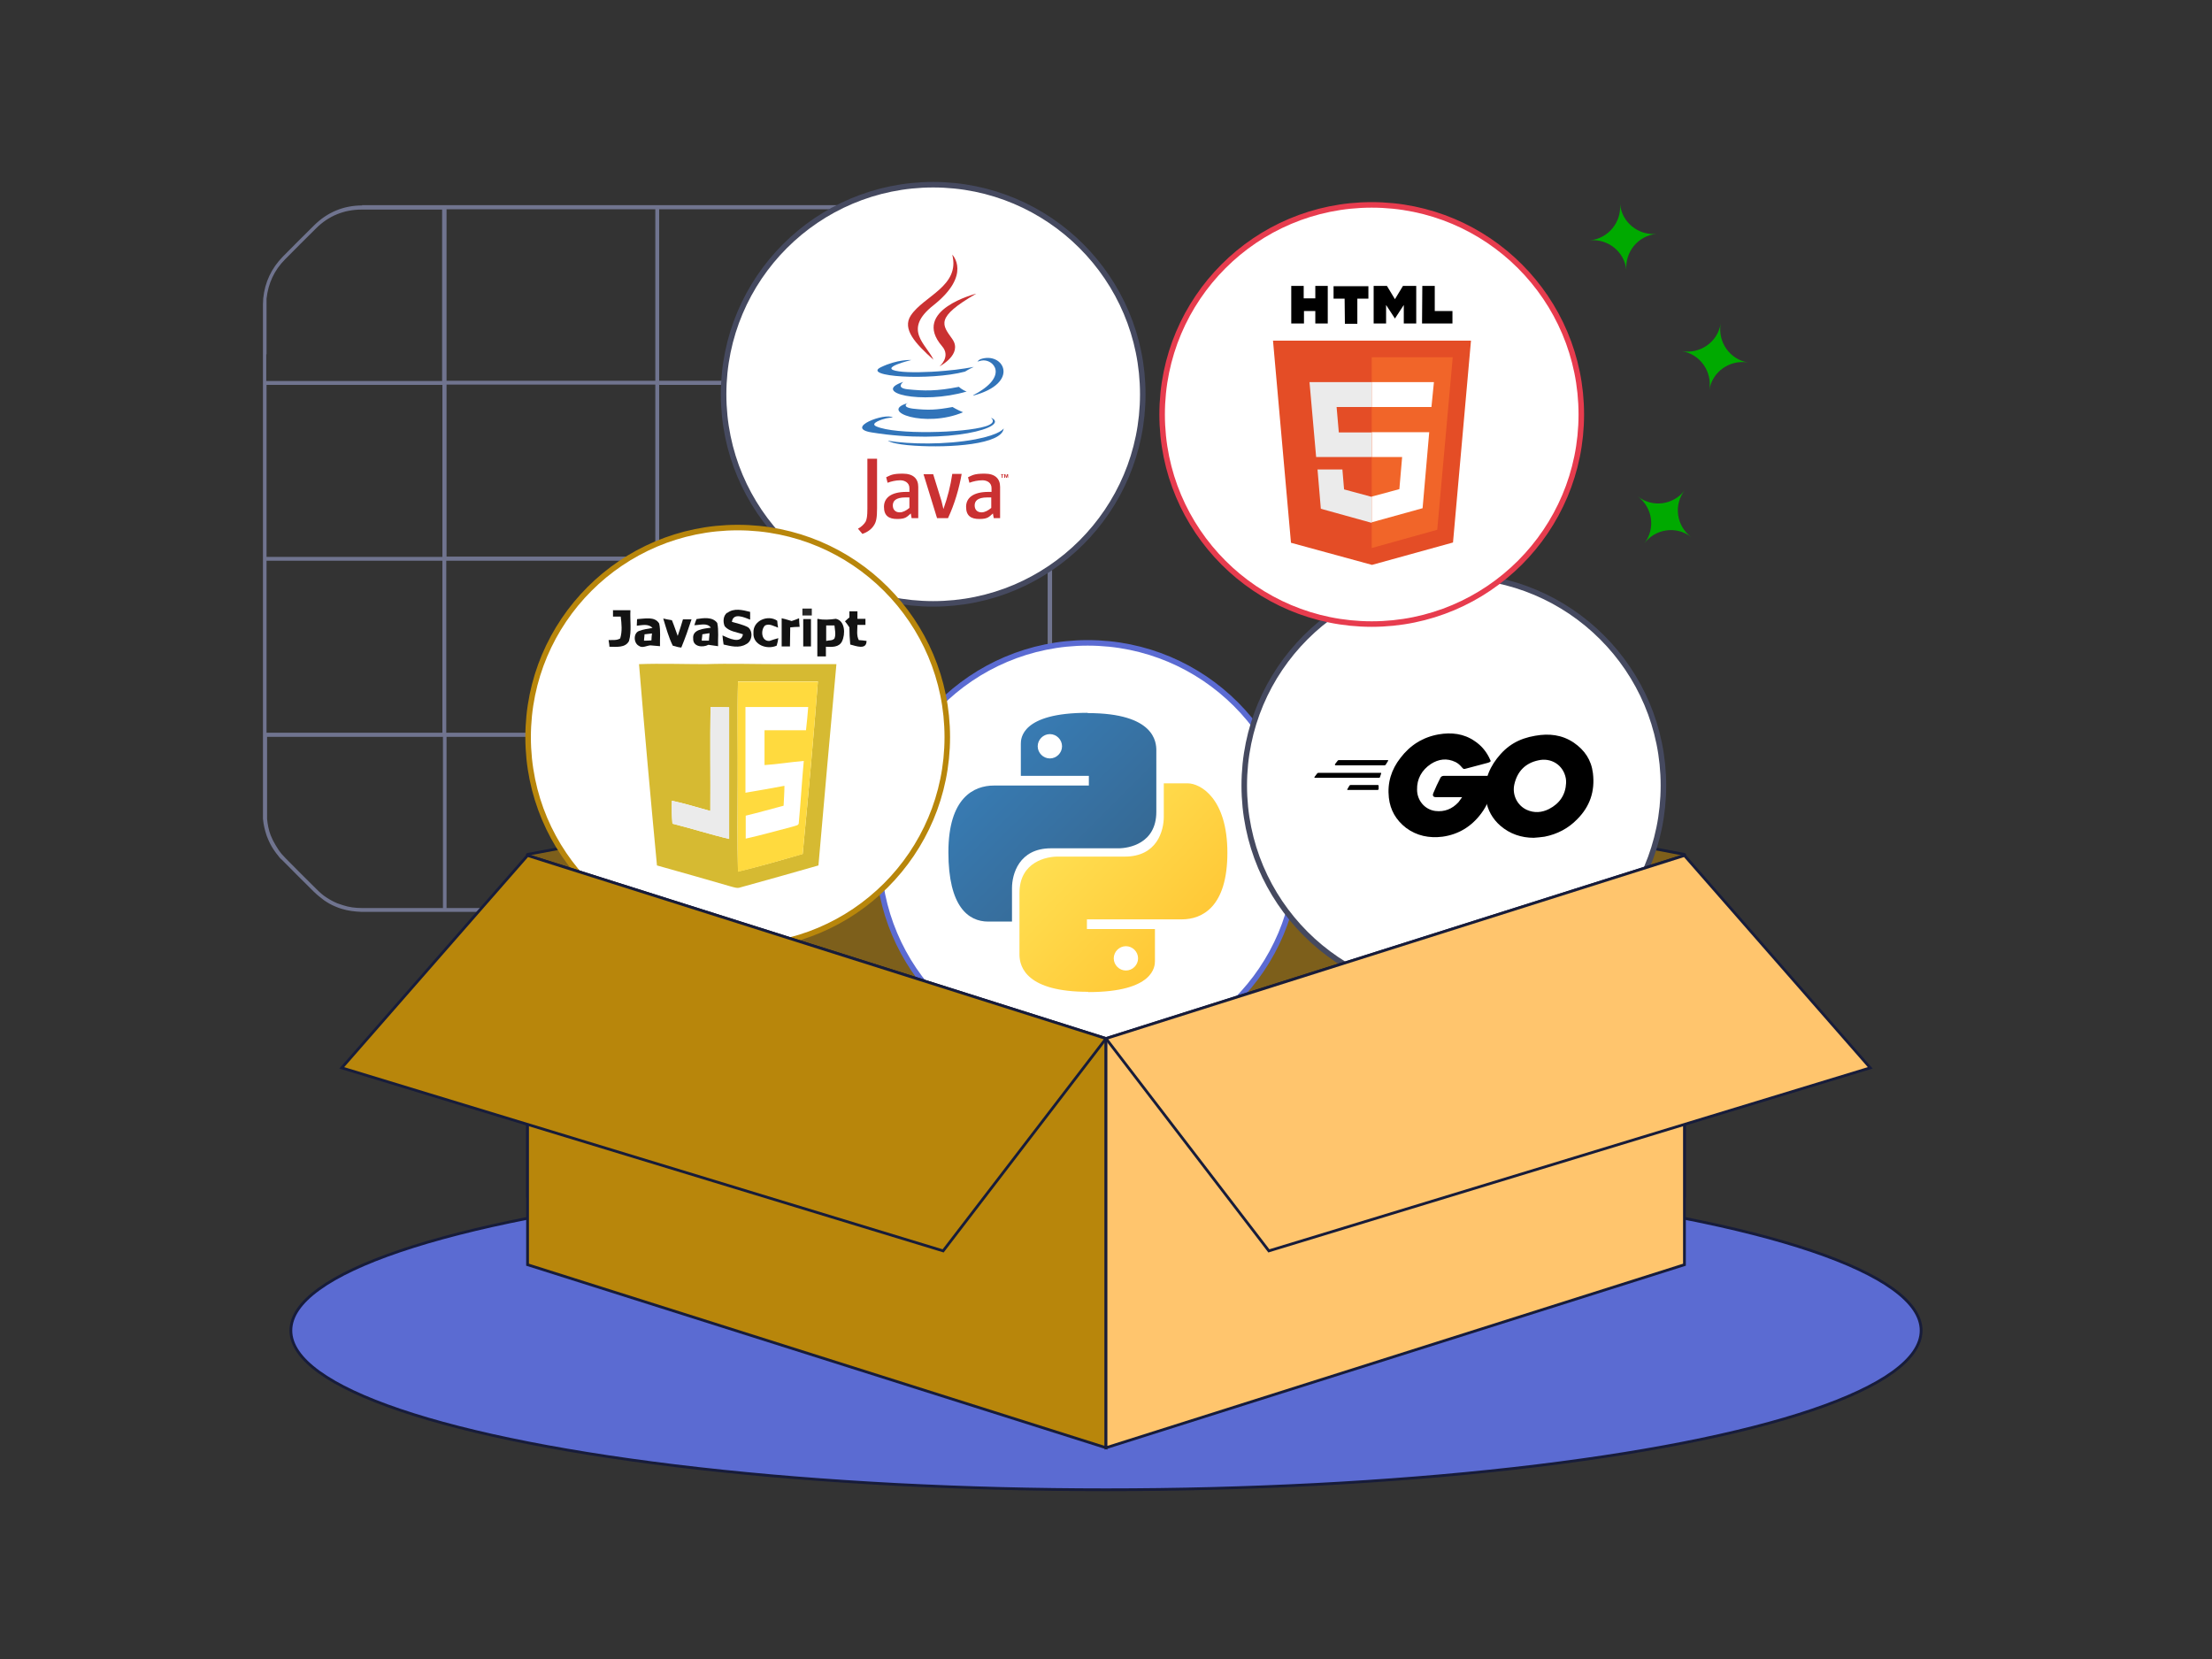 <?xml version="1.0" encoding="UTF-8"?>
<svg id="Layer_1" xmlns="http://www.w3.org/2000/svg" width="800" height="600" xmlns:xlink="http://www.w3.org/1999/xlink" version="1.1" viewBox="0 0 800 600">
  <rect x="0" y="0" width="800" height="600" fill="#333333" stroke="none"/>
  <!-- Generator: Adobe Illustrator 29.6.0, SVG Export Plug-In . SVG Version: 2.1.1 Build 207)  -->
  <defs>
    <linearGradient id="linear-gradient" x1="405.7" y1="2120.4" x2="455.9" y2="2170.7" gradientTransform="translate(-53.3 -1853.6)" gradientUnits="userSpaceOnUse">
      <stop offset="0" stop-color="#387eb8"/>
      <stop offset="1" stop-color="#366994"/>
    </linearGradient>
    <linearGradient id="linear-gradient1" x1="436.2" y1="2152.5" x2="490.1" y2="2204.1" gradientTransform="translate(-53.3 -1853.6)" gradientUnits="userSpaceOnUse">
      <stop offset="0" stop-color="#ffe052"/>
      <stop offset="1" stop-color="#ffc331"/>
    </linearGradient>
  </defs>
  <ellipse cx="400" cy="481.2" rx="294.8" ry="57.6" fill="#5b6bd2" stroke="#171c3a" stroke-miterlimit="10"/>
  <path d="M131,74.3c-6.8,0-12.7,2.5-17.5,7.3-3.8,3.7-7.5,7.5-11.2,11.2-4.1,4.2-6.5,9.2-7.1,15.1,0,.7-.1,1.4-.1,2.1v184c0,.9,0,1.5,0,2.1.2,2.2.7,4.3,1.4,6.3.3.7.5,1.3.8,1.9.6,1.3,1.3,2.5,2.1,3.6.4.6.8,1.1,1.3,1.7.4.6.9,1.1,1.5,1.6,3.7,3.8,7.5,7.5,11.2,11.2,1.2,1.2,2.5,2.2,3.8,3.2,1.3.9,2.7,1.7,4.2,2.3.7.3,1.5.6,2.2.8,2.3.7,4.7,1,7.3,1.1h213.7c.9,0,1.5,0,2.2,0,1.5-.2,2.9-.4,4.2-.8,4.1-1.1,7.8-3.2,10.9-6.3,1.2-1.2,2.5-2.5,3.7-3.7l3.7-3.7c1.3-1.3,2.5-2.5,3.8-3.8,1.2-1.2,2.2-2.5,3.2-3.8s1.7-2.7,2.3-4.2c1.2-2.9,1.8-6.1,1.9-9.5V116.4c0-2.1,0-4.2,0-6.2,0-1.7-.2-3.3-.5-4.9s-.8-3.1-1.4-4.6c-.6-1.5-1.4-2.9-2.3-4.2-.9-1.3-2-2.6-3.2-3.8-3.7-3.8-7.5-7.5-11.2-11.2-.5-.5-1.1-1-1.6-1.5-2.7-2.3-5.9-3.9-9.3-4.9-1.3-.3-2.8-.6-4.2-.8-.7,0-1.4-.1-2.2-.1h-213.7ZM237,75.7v62h-75.5v-62h75.5ZM237,139.1v62.2h-75.5v-62.2h75.5ZM160,201.4h-63.6v-62.2h63.6v62.2ZM160,202.8v62.2h-63.6v-62.2h63.6ZM161.4,202.8h75.5v62.2h-75.5v-62.2h0ZM237,266.5v61.9h-75.5v-61.9h75.5ZM238.4,328.4v-61.9h75.5v61.9h-75.5ZM238.4,265v-62.2h75.5v62.2h-75.5ZM315.4,202.8h63.5v62.2h-63.5v-62.2h0ZM315.4,201.4v-62.2h63.5v62.2h-63.5,0ZM313.9,201.4h-75.5v-62.2h75.5v62.2ZM238.4,137.7v-62h75.5v62s-75.5,0-75.5,0h0ZM96.4,128.1v-18.1c0-.7,0-1.4,0-2,.6-5.5,2.8-10.3,6.7-14.2,3.7-3.8,7.5-7.5,11.2-11.2,4.5-4.5,10.1-6.8,16.5-6.8h29.1v62h-63.6v-9.6ZM130.9,328.4c-2.4,0-4.7-.3-6.8-1-.7-.2-1.4-.5-2.1-.7-1.4-.6-2.7-1.3-3.9-2.1-1.3-.8-2.5-1.9-3.6-3-3.8-3.7-7.5-7.5-11.2-11.2-.5-.5-.9-1-1.4-1.5-.4-.5-.8-1-1.2-1.6-.7-1.1-1.4-2.2-2-3.4-.3-.6-.5-1.2-.8-1.8-.7-1.8-1.1-3.8-1.3-5.9,0-.6,0-1.2,0-2v-27.7h63.6v61.9h-20.8c-2.8,0-5.6,0-8.3,0h0ZM378.9,293.9c0,3.2-.6,6.2-1.7,8.9-.6,1.4-1.3,2.7-2.1,3.9-.8,1.3-1.8,2.5-3,3.6-1.3,1.3-2.5,2.6-3.8,3.8l-3.7,3.7c-1.2,1.2-2.5,2.5-3.7,3.7-2.9,2.9-6.4,4.9-10.2,6-1.3.3-2.6.6-4,.7-.6,0-1.2,0-2,0h-29.2v-61.9h63.5v27.4h0ZM346.6,75.8c1.4.1,2.7.4,4,.7,3.2.9,6.1,2.4,8.7,4.6.5.4,1,.9,1.5,1.4,3.8,3.7,7.5,7.5,11.2,11.2,1.1,1.2,2.1,2.4,3,3.6s1.6,2.6,2.1,3.9c.6,1.4,1,2.8,1.3,4.3s.4,3.1.5,4.7v27.5h-63.5v-62h29.2c.7,0,1.3,0,2,.1h0Z" fill="#70748f"/>
  <g>
    <g>
      <polygon points="190.8 433 190.8 309 400 269.6 609.2 309 609.2 433 190.8 433" fill="#7d5f1b" stroke="#171d38" stroke-linecap="round" stroke-linejoin="round"/>
      <line x1="400" y1="270" x2="400" y2="467.5" fill="#e9ece4" stroke="#171c3a" stroke-linecap="round" stroke-linejoin="round"/>
    </g>
    <g>
      <circle cx="393.4" cy="308.3" r="75.8" fill="#fff" stroke="#5b6bd2" stroke-linecap="round" stroke-linejoin="round" stroke-width="2"/>
      <g>
        <path d="M393.3,257.8c-23.9,0-24.1,9.3-24.1,11.2v11.6h24.6v3.5h-34.3c-7.3,0-16.5,4.4-16.5,24.1s7.2,25.1,14.4,25.1h8.6v-12.1c0-5,2.5-14.4,14.1-14.4h24.4c3.6,0,13.7-1.6,13.7-13.2v-22.2c0-2.9-.5-13.5-24.8-13.5ZM379.7,265.5c2.4,0,4.4,2,4.4,4.4s-2,4.4-4.4,4.4-4.4-2-4.4-4.4,2-4.4,4.4-4.4Z" fill="url(#linear-gradient)"/>
        <path d="M393.6,358.8c23.8,0,24.1-9.4,24.1-11.2v-11.6h-24.6v-3.5h34.3c7.4,0,16.5-4.5,16.5-24.1s-9.7-25.1-14.4-25.1h-8.6v12.1c0,5-2.4,14.4-14.1,14.4h-24.4c-3.6,0-13.7,1.7-13.7,13.2v22.2c0,4.8,2.9,13.5,24.8,13.5ZM407.2,351c-2.4,0-4.4-2-4.4-4.4s2-4.4,4.4-4.4,4.4,2,4.4,4.4-2,4.4-4.4,4.4Z" fill="url(#linear-gradient1)"/>
      </g>
    </g>
    <g>
      <circle cx="337.5" cy="142.6" r="75.8" fill="#fff" stroke="#45495f" stroke-linecap="round" stroke-linejoin="round" stroke-width="2"/>
      <g>
        <path d="M328.3,145.7s-2.6,1.5,1.9,2.1c5.5.6,8.3.5,14.3-.6,0,0,1.6,1,3.8,1.9-13.6,5.8-30.7-.3-20-3.3ZM326.7,138.1s-3,2.2,1.6,2.7c5.9.6,10.5.7,18.5-.9,0,0,1.1,1.1,2.8,1.7-16.4,4.8-34.7.4-22.9-3.5Z" fill="#3174b9" fill-rule="evenodd"/>
        <path d="M340.7,125.2c3.3,3.8-.9,7.3-.9,7.3,0,0,8.5-4.4,4.6-9.9-3.6-5.1-6.4-7.7,8.7-16.4,0,0-23.7,5.9-12.4,19Z" fill="#ca3132" fill-rule="evenodd"/>
        <path d="M358.6,151.3s2,1.6-2.2,2.9c-7.8,2.4-32.6,3.1-39.5,0-2.5-1.1,2.2-2.6,3.6-2.9,1.5-.3,2.4-.3,2.4-.3-2.7-1.9-17.8,3.8-7.6,5.4,27.7,4.5,50.4-2,43.2-5.3h0ZM329.6,130.2s-12.6,3-4.5,4.1c3.4.5,10.3.4,16.7-.2,5.2-.4,10.4-1.4,10.4-1.4,0,0-1.8.8-3.2,1.7-12.8,3.4-37.5,1.8-30.4-1.6,6-2.9,10.9-2.6,10.9-2.6h0ZM352.2,142.8c13-6.8,7-13.2,2.8-12.4-1,.2-1.5.4-1.5.4,0,0,.4-.6,1.1-.9,8.3-2.9,14.7,8.6-2.7,13.2,0,0,.2-.2.3-.3Z" fill="#3174b9" fill-rule="evenodd"/>
        <path d="M344.4,92.1s7.2,7.2-6.8,18.3c-11.3,8.9-2.6,14,0,19.7-6.6-5.9-11.4-11.1-8.2-16,4.7-7.1,17.9-10.6,15-22h0Z" fill="#ca3132" fill-rule="evenodd"/>
        <path d="M330.9,161.2c12.5.8,31.6-.4,32.1-6.3,0,0-.9,2.2-10.3,4-10.7,2-23.8,1.8-31.6.5,0,0,1.6,1.3,9.8,1.8Z" fill="#3174b9" fill-rule="evenodd"/>
        <path d="M362.4,171.7h-.4v-.2h1v.2h-.4v1.1h-.3v-1.1ZM364.5,171.8h0l-.4,1h-.2l-.4-1h0v1h-.3v-1.3h.4l.3.9.3-.9h.4v1.3h-.2v-1h0ZM328.9,183.7c-1.2,1-2.4,1.6-3.5,1.6-1.6,0-2.5-1-2.5-2.5s.9-2.9,4.6-2.9h1.4v3.8h0ZM332.1,187.4v-11.3c0-2.9-1.7-4.8-5.6-4.8s-4.4.6-6,1.3l.5,2c1.3-.5,3-.9,4.6-.9s3.3.9,3.3,2.8v1.4h-1.1c-5.6,0-8.1,2.2-8.1,5.4s1.7,4.4,4.8,4.4,3.5-.8,4.9-2l.3,1.7h2.5ZM342.9,187.4h-4l-4.9-15.9h3.5l3,9.7.7,2.9c1.5-4.2,2.6-8.5,3.2-12.7h3.4c-.9,5.2-2.6,11-4.9,15.9ZM358.5,183.7c-1.2,1-2.4,1.6-3.5,1.6-1.6,0-2.5-1-2.5-2.5s.9-2.9,4.6-2.9h1.4v3.8ZM361.7,187.4v-11.3c0-2.9-1.7-4.8-5.6-4.8s-4.4.6-6,1.3l.5,2c1.3-.5,3-.9,4.7-.9s3.3.9,3.3,2.8v1.4h-1.1c-5.6,0-8.1,2.2-8.1,5.4s1.7,4.4,4.8,4.4,3.5-.8,4.9-2l.3,1.7h2.5ZM316,190.1c-.9,1.4-2.4,2.4-4.1,3l-1.6-1.9c1.2-.6,2.3-1.7,2.8-2.6.4-.9.6-2,.6-4.6v-18.1h3.5v17.9c0,3.5-.3,5-1.2,6.3Z" fill="#ca3132" fill-rule="evenodd"/>
      </g>
    </g>
    <g>
      <circle cx="525.8" cy="284.1" r="75.8" fill="#fff" stroke="#45495f" stroke-linecap="round" stroke-linejoin="round" stroke-width="2"/>
      <g>
        <path d="M482.9,276.6c-.2,0-.2,0-.1-.2l1-1.3c0-.1.3-.2.5-.2h17.6c.2,0,.2.1.1.3l-.8,1.3c0,.1-.3.3-.5.3h-17.8Z"/>
        <path d="M475.5,281.2c-.2,0-.2,0-.1-.2l1-1.3c0-.1.3-.2.5-.2h22.4c.2,0,.3.1.2.3l-.4,1.2c0,.2-.2.3-.4.3h-23.3Z"/>
        <path d="M487.4,285.7c-.2,0-.2-.1-.1-.3l.7-1.2c0-.1.3-.3.5-.3h9.8c.2,0,.3.1.3.3v1.2c0,.2-.3.3-.4.3h-10.7Z"/>
        <g id="CXHf1q">
          <g>
            <path d="M538.4,275.8c-3.1.8-5.2,1.4-8.3,2.2-.7.2-.8.2-1.4-.5-.7-.8-1.3-1.4-2.3-1.9-3.1-1.5-6.1-1.1-8.9.7-3.3,2.2-5.1,5.4-5,9.3,0,3.9,2.8,7.2,6.6,7.7,3.3.4,6.1-.7,8.4-3.2.4-.5.8-1.1,1.3-1.8h-9.5c-1,0-1.3-.6-.9-1.5.6-1.5,1.8-4.1,2.5-5.4.1-.3.5-.8,1.2-.8h17.9c0,1.3,0,2.7-.3,4-.5,3.5-1.9,6.8-4,9.6-3.5,4.7-8.2,7.6-14,8.4-4.8.6-9.3-.3-13.2-3.2-3.6-2.8-5.7-6.4-6.2-10.9-.6-5.4.9-10.2,4.2-14.4,3.5-4.6,8.1-7.5,13.8-8.5,4.6-.8,9.1-.3,13,2.4,2.6,1.7,4.5,4.1,5.7,6.9.3.4,0,.7-.5.8Z"/>
            <path d="M554.7,303c-4.5,0-8.6-1.4-12-4.3-2.9-2.5-4.7-5.7-5.3-9.5-.9-5.6.6-10.5,4-14.9,3.6-4.7,7.9-7.2,13.8-8.2,5-.9,9.7-.4,14,2.5,3.9,2.7,6.3,6.2,6.9,11,.8,6.6-1.1,12.1-5.7,16.7-3.2,3.3-7.2,5.4-11.8,6.3-1.3.2-2.7.3-3.9.4ZM566.4,283.1c0-.6,0-1.1-.1-1.6-.9-4.9-5.4-7.6-10-6.5-4.6,1-7.5,3.9-8.6,8.6-.9,3.8,1,7.7,4.5,9.3,2.7,1.2,5.4,1,8-.3,3.9-2,6-5.2,6.2-9.4Z"/>
          </g>
        </g>
      </g>
    </g>
    <g>
      <circle cx="266.8" cy="266.6" r="75.8" fill="#fff" stroke="#b8860b" stroke-linecap="round" stroke-linejoin="round" stroke-width="2"/>
      <g id="layer1">
        <g id="g8487">
          <g id="g3652">
            <path id="path3654" d="M290.2,220.1c1.1,0,2.2,0,3.4,0,0,.6,0,1.9,0,2.5-1.2,0-2.3,0-3.4,0,0-.6,0-1.8,0-2.4Z" fill="#101010" isolation="isolate" opacity=".9"/>
          </g>
          <path id="path3664" d="M221.8,220.7c2.1,0,4.1,0,6.2,0-.2,3.7.5,7.5-.5,11.1-1.3,2.6-4.7,2.1-7.1,2.1,0-.8-.2-1.6-.3-2.4,1.4-.1,2.9.2,4.2-.6.8-2.6.5-5.3.2-7.9-.7,0-2.1,0-2.8,0,0-.6,0-1.8,0-2.4h0Z" fill="#131313"/>
          <path id="path3666" d="M263,221.7c2.4-1.9,5.6-1.1,8.3-.4,0,.7,0,2.1,0,2.8-2.1-.8-6.1-2.7-6.6.8,2,.6,4.1,1,5.9,2,1.9,1.6,1.4,5.1-.8,6.1-2.5,1.5-5.5.7-8.1.1-.2-1.1-.3-2.2-.4-3.3,2.2,1,6.7,3.3,7.4-.4-2.2-.8-5-1-6.6-2.9-.7-1.6-.6-3.9,1-5h0Z" fill="#131313"/>
          <path id="path3668" d="M307.3,221.1h2.8c0,.9,0,1.8,0,2.7.7,0,2.2,0,2.9,0,0,.6,0,1.6,0,2.2-.7,0-2.2,0-2.9,0,0,1.8-.4,3.8.5,5.5.7,0,2.1.2,2.8.3,0,3.4-3.9,1.8-5.9,1.3-.2-2.1-.3-4.1-.3-6.2-.5-.7-1-1.5-1.6-2.2.4-.4,1.2-1.1,1.6-1.4,0-.6,0-1.7,0-2.2h0Z" fill="#131313"/>
          <path id="path3670" d="M230.5,223.9c2.6-.1,6.3-1.1,7.9,1.6.6,2.7.2,5.4.3,8.2-1.2-.1-2.3-.2-3.5-.3-1.3.1-2.9,1.1-4.1.2-2-1-2.1-4.6,0-5.4,1.6-.6,3.2-.8,4.9-1.1-1.5-1.6-3.7-1-5.7-.8,0-.6.1-1.7.1-2.3M233.1,229.4c0,.8-.2,1.6-.2,2.3.9,0,1.8,0,2.7-.1,0-.8.1-1.7.2-2.5-.9.1-1.8.2-2.6.3Z" fill="#131313"/>
          <path id="path3672" d="M239.9,223.7c.8.2,2.3.5,3.1.6.8,1.9,1.4,3.8,2.1,5.7.7-2,1.3-4,1.9-6,.8,0,2.3,0,3.1,0-1.1,3.4-2.3,6.8-3.7,10.2-1.1-.1-2.1-.4-3.1-.7-1.5-3.1-2.4-6.4-3.4-9.7h0Z" fill="#131313"/>
          <path id="path3674" d="M251.1,226.2c.2-.8.5-1.5.8-2.3,2.5-.4,5.8-.9,7.5,1.4.6,2.8.2,5.6.3,8.4-1.2-.2-2.3-.3-3.5-.5-2.1,1.1-5.6.7-5.5-2.2-.4-3.5,4-3.6,6.4-4-1.4-1.9-3.9-.9-5.9-.9M254,229.5c0,.7-.2,1.4-.2,2.2.9,0,1.8,0,2.6,0,0-.9.2-1.8.2-2.7-.9.1-1.8.3-2.6.4h0Z" fill="#131313"/>
          <path id="path3676" d="M272.5,228.8c-.2-4.4,5.3-6.6,8.6-4.3,0,.6.2,1.9.3,2.5-1.5-.5-3.1-1.6-4.7-.8-1.7,1.6-1.4,5.8,1.6,5.6.8-.3,2.4-.8,3.2-1-.1.7-.4,2.1-.6,2.7-3.5,1.6-8.7-.3-8.4-4.6h0Z" fill="#131313"/>
          <path id="path3678" d="M282.7,223.6c1.2.3,2.4.6,3.6,1,.9-.3,1.8-.6,2.7-1,0,.8.1,2.3.2,3.1-1.2,0-2.3.1-3.4.2,0,2.3-.1,4.6-.1,6.9-.8,0-2.3,0-3,0,0-3.4,0-6.8,0-10.2h0Z" fill="#131313"/>
          <path id="path3680" d="M295.7,223.8c2.2.5,4.4.3,6.6,0,3.4.7,3.5,5.6,2.2,8.2-1.1,2.2-3.8,2-5.8,1.9,0,1.2,0,2.3,0,3.5-.8,0-2.3,0-3.1,0,0-4.5,0-8.9,0-13.4M298.8,226.2c0,1.9,0,3.7,0,5.6,1-.3,2.3,0,3-.9.6-1.5.1-3.2,0-4.7-1,0-2,0-3,0h0Z" fill="#131313"/>
          <g id="g3688">
            <path id="path3690" d="M290.5,223.9h2.8c0,3.3,0,6.6,0,9.9h-2.8c0-3.3,0-6.6,0-9.9Z" fill="#131313"/>
          </g>
          <g id="g3768">
            <path id="path3770" d="M231.1,240.2c8-.3,16,0,24,0,8.8-.3,17.6,0,26.4,0,7,0,14,0,21,0-2.2,24.3-4.4,48.5-6.5,72.8-9.4,2.7-18.7,5.3-28.1,7.9-1.2.5-2.4,0-3.6-.3-8.9-2.6-17.8-5.1-26.7-7.6-2.3-24.3-4.5-48.6-6.5-72.9M266.9,246.5c-.3,12,0,23.9-.1,35.9,0,10.9-.2,21.9.1,32.8,7.9-1.9,15.6-4.1,23.4-6.4,2-20.8,3.9-41.6,5.5-62.4-9.6,0-19.3,0-28.9,0M256.9,293.3c-4.6-1.3-9.2-2.7-13.9-3.7-.1,2.8,0,5.6.2,8.3,6.9,1.7,13.6,3.9,20.5,5.5,0-15.9,0-31.7,0-47.6-2.2,0-4.5,0-6.7-.1-.3,12.5,0,25-.1,37.6h0Z" fill="#d6ba32"/>
          </g>
          <g id="g3796">
            <path id="path3798" d="M266.9,246.5c9.6,0,19.3,0,28.9,0-1.6,20.8-3.5,41.6-5.5,62.4-7.8,2.2-15.5,4.5-23.4,6.4-.3-10.9,0-21.9-.1-32.8,0-12-.2-23.9.1-35.9M269.6,255.8c0,10.3,0,20.6,0,30.9,4.7-.8,9.4-1.6,14.1-2.5,0,2.4-.2,4.8-.3,7.2-4.6,1.2-9.1,2.5-13.7,3.6,0,2.8,0,5.5,0,8.3,5.8-1.3,11.5-2.9,17.2-4.4.7-.3,2.1-.3,2-1.4.7-7.4,1.1-14.9,1.8-22.3-4.8.4-9.5,1.2-14.2,1.5,0-4.2,0-8.4,0-12.6,5,0,10,0,15,0,.3-2.8.6-5.6.8-8.4-7.6,0-15.1,0-22.7,0h0Z" fill="#ffda3e"/>
          </g>
          <path id="path3806" d="M256.9,293.3c.1-12.5-.1-25.1.1-37.6,2.2,0,4.5,0,6.7.1,0,15.9,0,31.7,0,47.6-6.9-1.6-13.6-3.8-20.5-5.5-.3-2.8-.4-5.6-.2-8.3,4.7,1,9.3,2.5,13.9,3.7Z" fill="#ebebeb"/>
        </g>
      </g>
    </g>
    <g>
      <polygon points="400 375.6 190.8 309.4 190.8 457.4 400 523.6 400 375.6" fill="#b8860b" stroke="#171c3a" stroke-miterlimit="10"/>
      <polygon points="609.2 309.4 400 375.6 400 523.6 609.2 457.4 609.2 309.4" fill="#ffc56d" stroke="#171c3a" stroke-miterlimit="10"/>
      <polygon points="341.1 452.4 123.6 386.2 190.8 309.4 400 375.6 341.1 452.4" fill="#b8860b" stroke="#171c3a" stroke-miterlimit="10"/>
      <polygon points="676.4 386.2 458.9 452.4 400 375.6 609.2 309.4 676.4 386.2" fill="#ffc56d" stroke="#171c3a" stroke-miterlimit="10"/>
    </g>
    <g>
      <circle cx="496.1" cy="149.9" r="75.8" fill="#fff" stroke="#e73c4e" stroke-linecap="round" stroke-linejoin="round" stroke-width="2"/>
      <g>
        <path d="M467,103.4h4.5v4.5h4.2v-4.5h4.5v13.6h-4.5v-4.5h-4.1v4.5h-4.6M486.3,108h-4v-4.5h12.6v4.5h-4v9.1h-4.5M496.8,103.4h4.8l2.9,4.8,2.9-4.8h4.8v13.6h-4.5v-6.7l-3.2,4.9-3.2-4.9v6.7h-4.5M514.4,103.4h4.5v9.1h6.4v4.5h-11"/>
        <path d="M466.9,196.3l-6.5-73.1h71.6l-6.5,73-29.3,8.1" fill="#e44d26"/>
        <path d="M496.1,198.2v-69h29.3l-5.6,62.4" fill="#f16529"/>
        <path d="M473.6,138.2h22.5v9h-12.7l.8,9.2h11.8v8.9h-20M476.5,169.8h9l.6,7.2,10,2.7v9.4l-18.4-5.1" fill="#ebebeb"/>
        <path d="M518.6,138.2h-22.5v9h21.6M516.9,156.3h-20.8v9h11l-1,11.6-10,2.7v9.3l18.4-5.1" fill="#fff"/>
      </g>
    </g>
  </g>
  <g>
    <path d="M618.2,141h0c1.1-6.6,7.4-11,14-9.9-6.6-1.1-11-7.4-9.9-14h0c-1.1,6.6-7.4,11-14,9.9,6.6,1.1,11,7.4,9.9,14h0Z" fill="#0a0"/>
    <path d="M594.7,196.5h0c4-5.3,11.6-6.4,16.9-2.3-5.3-4-6.4-11.6-2.3-16.9h0c-4,5.3-11.6,6.4-16.9,2.3,5.3,4,6.4,11.6,2.3,16.9Z" fill="#0a0"/>
    <path d="M575,86.9h0c6.6-.6,12.6,4.2,13.2,10.9-.6-6.6,4.2-12.6,10.9-13.2h0c-6.6.6-12.6-4.2-13.2-10.9.6,6.6-4.2,12.6-10.9,13.2Z" fill="#0a0"/>
  </g>
</svg>